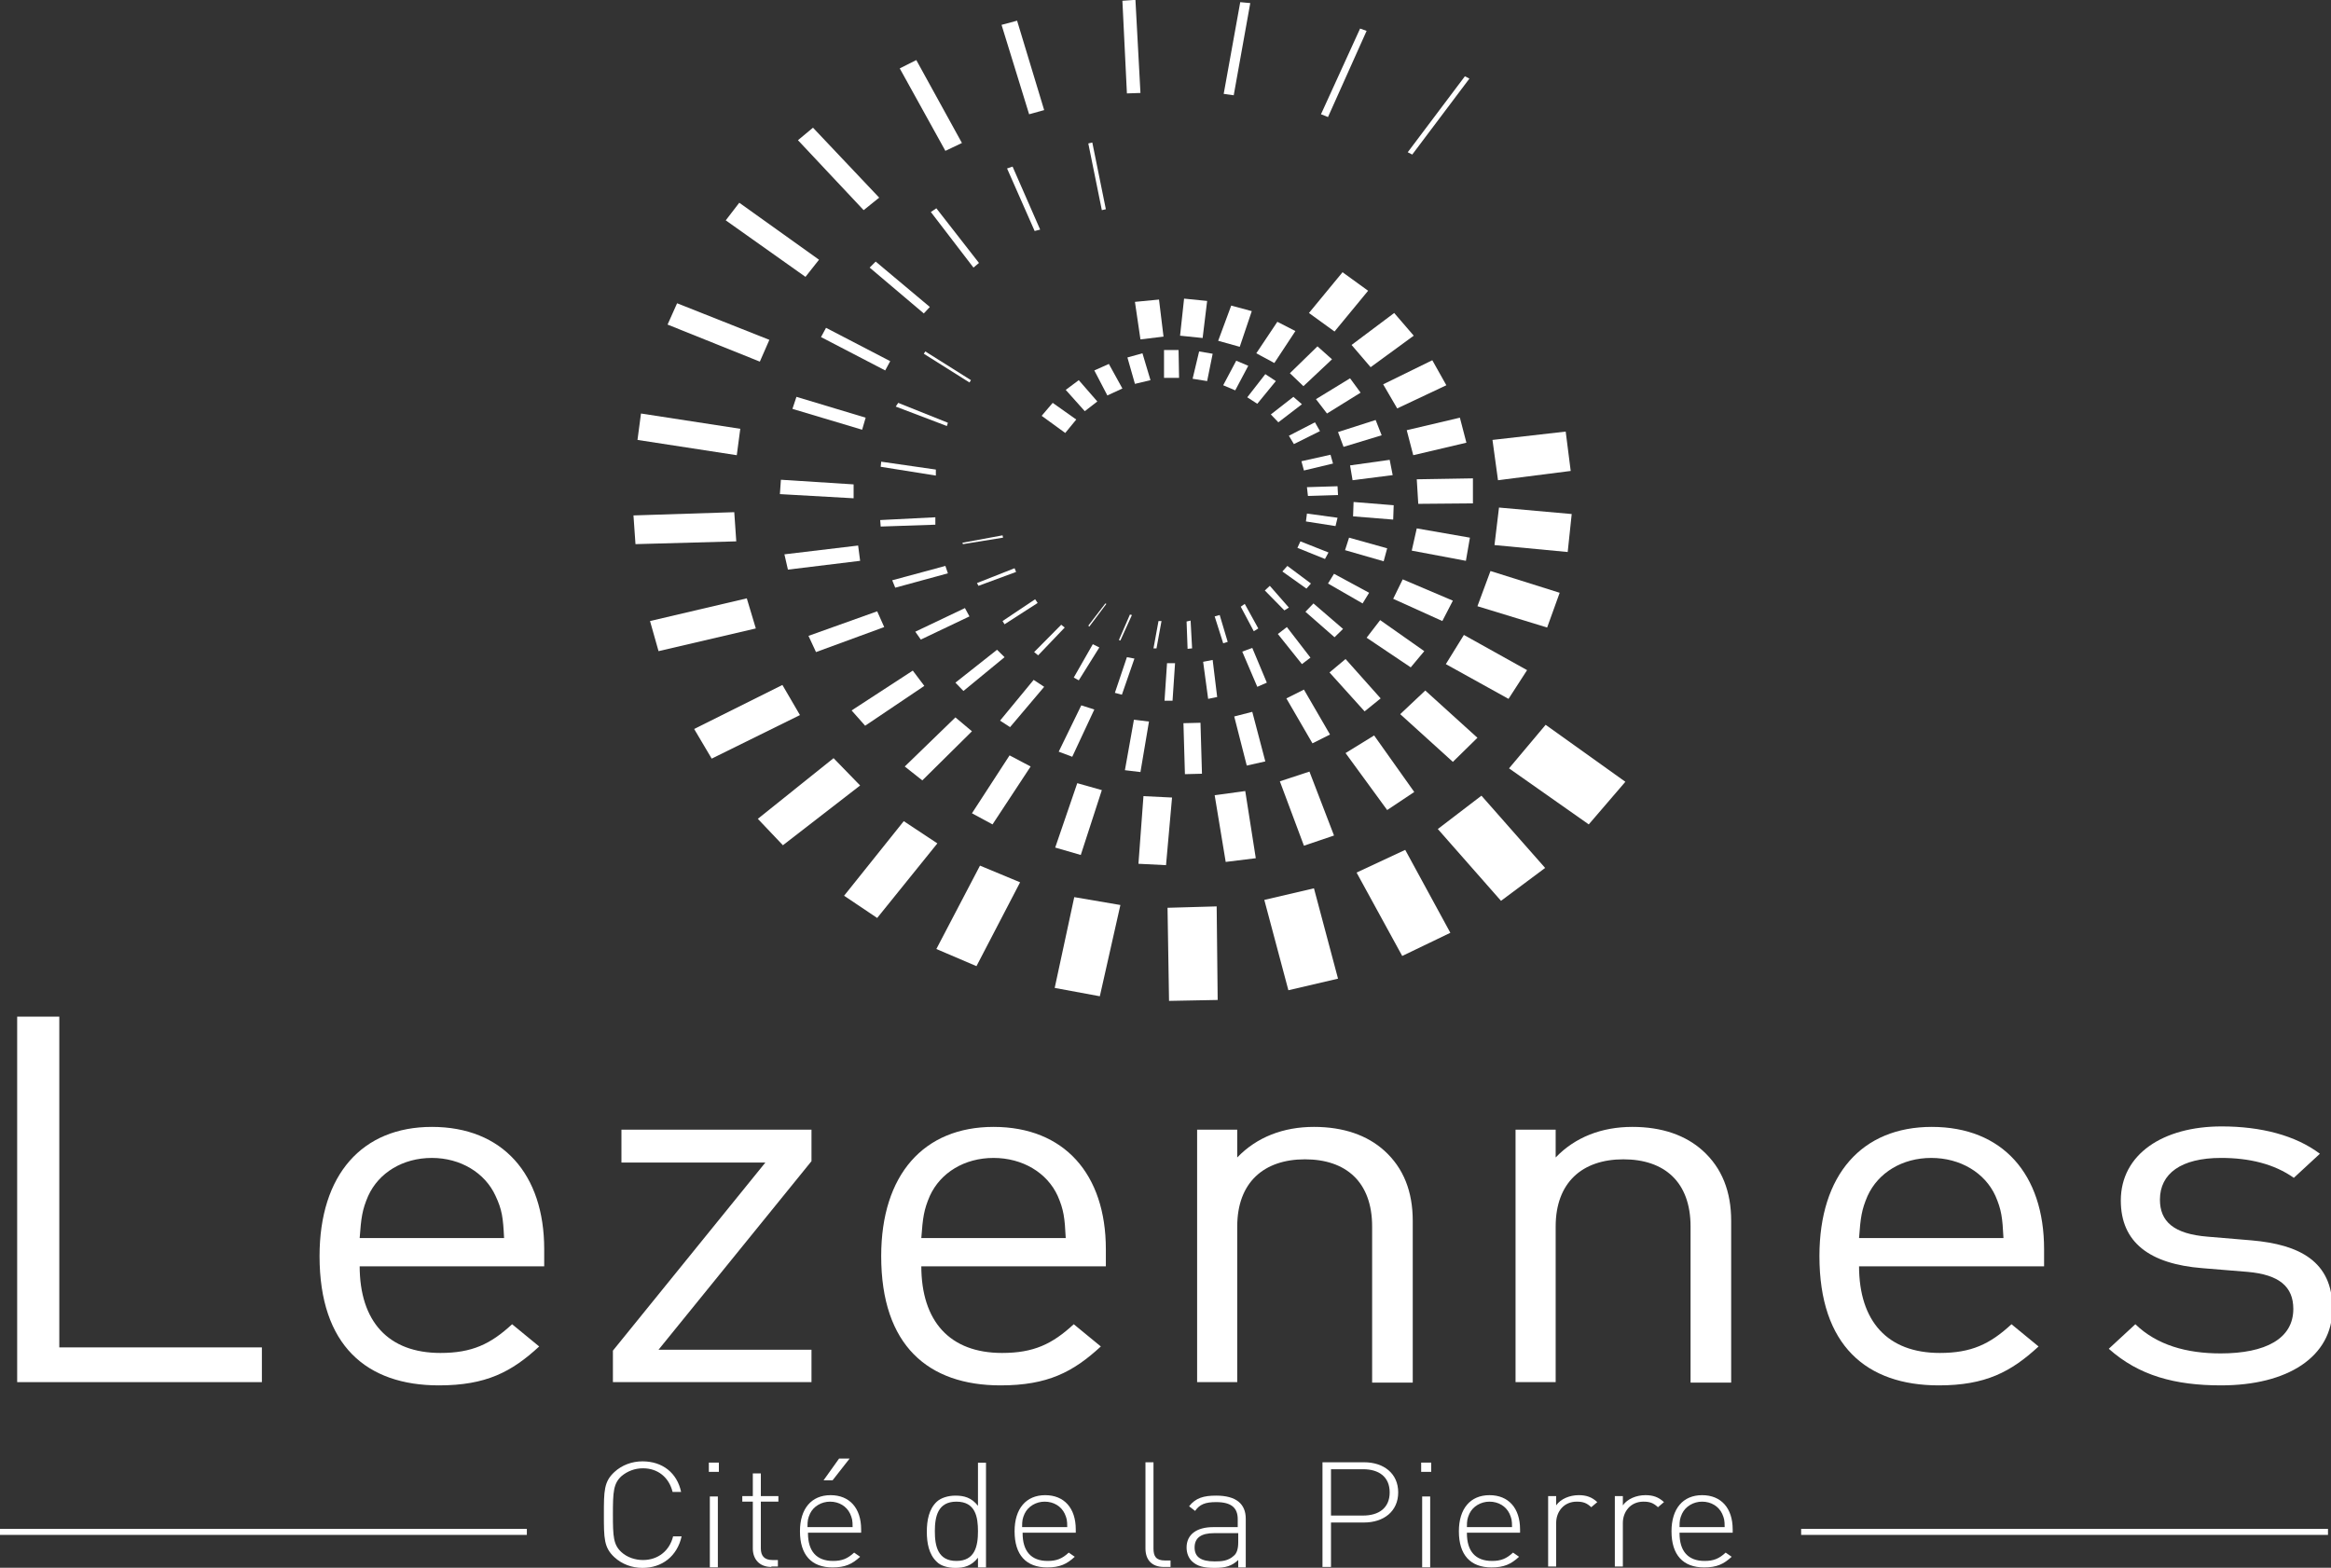 <?xml version="1.0" encoding="UTF-8" standalone="no"?>
<!-- Created with Inkscape (http://www.inkscape.org/) -->

<svg
   width="207.783mm"
   height="139.777mm"
   viewBox="0 0 207.783 139.777"
   version="1.1"
   id="svg1"
   inkscape:version="1.4 (86a8ad7, 2024-10-11)"
   sodipodi:docname="Logo Lezennes-V-blanc.svg"
   xmlns:inkscape="http://www.inkscape.org/namespaces/inkscape"
   xmlns:sodipodi="http://sodipodi.sourceforge.net/DTD/sodipodi-0.dtd"
   xmlns="http://www.w3.org/2000/svg"
   xmlns:svg="http://www.w3.org/2000/svg">
  <rect x="0" y="0" width="207.783" height="139.777" fill="#333333" stroke="none"/>
  <sodipodi:namedview
     id="namedview1"
     pagecolor="#ffffff"
     bordercolor="#000000"
     borderopacity="0.25"
     inkscape:showpageshadow="2"
     inkscape:pageopacity="0.0"
     inkscape:pagecheckerboard="0"
     inkscape:deskcolor="#d1d1d1"
     inkscape:document-units="mm"
     inkscape:zoom="0.72604517"
     inkscape:cx="393.22622"
     inkscape:cy="550.24124"
     inkscape:window-width="1920"
     inkscape:window-height="1017"
     inkscape:window-x="-8"
     inkscape:window-y="-8"
     inkscape:window-maximized="1"
     inkscape:current-layer="layer1" />
  <defs
     id="defs1">
    <clipPath
       id="SVGID_00000016052600203480562700000004313926694134570665_">
		<rect
   id="use1"
   x="64.7"
   y="252"
   width="465"
   height="338.4" />

	</clipPath>
    <clipPath
       id="SVGID_00000004520838091931557920000005978478047447790000_">
		<rect
   id="use2"
   x="64.7"
   y="252"
   width="465"
   height="338.4" />

	</clipPath>
    <clipPath
       id="clipPath3">
		<rect
   id="use3"
   x="64.7"
   y="252"
   width="465"
   height="338.4" />

	</clipPath>
    <clipPath
       id="clipPath4">
		<rect
   id="use4"
   x="64.7"
   y="252"
   width="465"
   height="338.4" />

	</clipPath>
    <clipPath
       id="clipPath5">
		<rect
   id="use5"
   x="64.7"
   y="252"
   width="465"
   height="338.4" />

	</clipPath>
    <clipPath
       id="clipPath6">
		<rect
   id="use6"
   x="64.7"
   y="252"
   width="465"
   height="338.4" />

	</clipPath>
    <clipPath
       id="clipPath7">
		<rect
   id="use7"
   x="64.7"
   y="252"
   width="465"
   height="338.4" />

	</clipPath>
    <clipPath
       id="clipPath8">
		<rect
   id="use8"
   x="64.7"
   y="252"
   width="465"
   height="338.4" />

	</clipPath>
    <clipPath
       id="SVGID_00000173866099024054632770000003711753817438626691_">
		<rect
   id="use10"
   x="64.7"
   y="252"
   width="465"
   height="338.4" />

	</clipPath>
    <clipPath
       id="clipPath9">
		<rect
   id="use9"
   x="64.7"
   y="252"
   width="465"
   height="338.4" />

	</clipPath>
    <clipPath
       id="clipPath11">
		<rect
   id="use11"
   x="64.7"
   y="252"
   width="465"
   height="338.4" />

	</clipPath>
    <clipPath
       id="clipPath12">
		<rect
   id="use12"
   x="64.7"
   y="252"
   width="465"
   height="338.4" />

	</clipPath>
    <clipPath
       id="SVGID_00000180369029198841686000000018338470150458122160_">
		<rect
   id="use123"
   x="64.7"
   y="252"
   width="465"
   height="338.4" />

	</clipPath>
    <clipPath
       id="SVGID_00000033349773655420632380000009751842624010149507_">
		<rect
   id="use124"
   x="64.7"
   y="252"
   width="465"
   height="338.4" />

	</clipPath>
    <clipPath
       id="clipPath13">
		<rect
   id="use13"
   x="64.7"
   y="252"
   width="465"
   height="338.4" />

	</clipPath>
    <clipPath
       id="clipPath14">
		<rect
   id="use14"
   x="64.7"
   y="252"
   width="465"
   height="338.4" />

	</clipPath>
    <clipPath
       id="clipPath15">
		<rect
   id="use15"
   x="64.7"
   y="252"
   width="465"
   height="338.4" />

	</clipPath>
    <clipPath
       id="clipPath16">
		<rect
   id="use16"
   x="64.7"
   y="252"
   width="465"
   height="338.4" />

	</clipPath>
    <rect
       id="rect1"
       x="64.7"
       y="252"
       width="465"
       height="338.4" />
    <rect
       id="rect3"
       x="64.7"
       y="252"
       width="465"
       height="338.4" />
    <rect
       id="rect4"
       x="64.7"
       y="252"
       width="465"
       height="338.4" />
    <rect
       id="rect5"
       x="64.7"
       y="252"
       width="465"
       height="338.4" />
  </defs>
  <g
     inkscape:label="Calque 1"
     inkscape:groupmode="layer"
     id="layer1"
     transform="translate(-0.776,-3.027)">
    <g
       id="g1"
       transform="matrix(0.447,0,0,0.413,-28.134,-101.063)"
       style="fill:#ffffff">
	<defs
   id="defs1-0">
		<rect
   id="rect10"
   x="64.7"
   y="252"
   width="465"
   height="338.4" />

	</defs>

	<clipPath
   id="clipPath17">
		<rect
   id="use17"
   x="64.7"
   y="252"
   width="465"
   height="338.4" />

	</clipPath>

	<path
   d="m 192.8,590.5 c -2.1,0 -4.1,-0.8 -5.6,-2.3 -2.1,-2.1 -2.1,-4.1 -2.1,-9.2 0,-5.1 0,-7.1 2.1,-9.2 1.5,-1.5 3.5,-2.3 5.6,-2.3 4,0 6.9,2.5 7.7,6.6 h -1.7 c -0.7,-3.1 -2.9,-5.1 -5.9,-5.1 -1.6,0 -3.1,0.6 -4.3,1.7 -1.6,1.6 -1.7,3.4 -1.7,8.2 0,4.9 0.1,6.6 1.7,8.2 1.1,1.1 2.7,1.7 4.3,1.7 3,0 5.3,-2 6,-5.1 h 1.7 c -0.9,4.3 -3.9,6.8 -7.8,6.8"
   clip-path="url(#SVGID_00000016052600203480562700000004313926694134570665_)"
   id="path1"
   style="fill:#ffffff" />

</g>
    <path
       d="m 64.05,142.763 h 0.715 v -6.32 h -0.715 z m -0.089,-8.509 h 0.894 v -0.826 h -0.894 z"
       id="path2"
       style="fill:#ffffff;stroke-width:0.43" />
    <g
       id="g9"
       transform="matrix(0.447,0,0,0.413,-28.134,-101.063)"
       style="fill:#ffffff">
	<defs
   id="defs2">
		<rect
   id="rect11"
   x="64.7"
   y="252"
   width="465"
   height="338.4" />

	</defs>

	<clipPath
   id="clipPath18">
		<rect
   id="use18"
   x="64.7"
   y="252"
   width="465"
   height="338.4" />

	</clipPath>

	<path
   d="m 218.5,590.3 c -2.4,0 -3.7,-1.7 -3.7,-4 v -10.1 h -2.1 V 575 h 2.1 v -4.9 h 1.6 v 4.9 h 3.5 v 1.2 h -3.5 v 10.1 c 0,1.6 0.7,2.5 2.3,2.5 h 1.1 v 1.4 h -1.3 z"
   clip-path="url(#SVGID_00000004520838091931557920000005978478047447790000_)"
   id="path3"
   style="fill:#ffffff" />

	<path
   d="m 230.7,571.6 h -1.8 l 3.1,-4.7 h 2.1 z m 3.5,7.2 c -0.7,-1.6 -2.2,-2.6 -4,-2.6 -1.7,0 -3.3,1 -4,2.6 -0.4,1 -0.5,1.4 -0.5,2.9 h 9 c 0,-1.5 -0.1,-1.9 -0.5,-2.9 m -8.4,4.2 c 0,3.9 1.7,6 5,6 1.8,0 2.9,-0.5 4.2,-1.8 l 1.2,0.9 c -1.6,1.6 -3,2.3 -5.5,2.3 -4.2,0 -6.5,-2.7 -6.5,-7.8 0,-4.9 2.3,-7.8 6.1,-7.8 3.8,0 6.1,2.8 6.1,7.4 v 0.7 h -10.6 z"
   clip-path="url(#SVGID_00000004520838091931557920000005978478047447790000_)"
   id="path4"
   style="fill:#ffffff" />

	<path
   d="m 255.4,576.2 c -3.7,0 -4.3,3.2 -4.3,6.4 0,3.2 0.6,6.4 4.3,6.4 3.7,0 4.3,-3.2 4.3,-6.4 0,-3.1 -0.5,-6.4 -4.3,-6.4 m 4.3,14.1 v -2 c -1.3,1.8 -2.8,2.2 -4.5,2.2 -1.6,0 -3,-0.5 -3.7,-1.3 -1.6,-1.6 -2,-4.1 -2,-6.5 0,-2.4 0.4,-4.9 2,-6.5 0.8,-0.8 2.2,-1.3 3.7,-1.3 1.7,0 3.2,0.4 4.5,2.2 v -9.3 h 1.6 v 22.6 h -1.6 z"
   clip-path="url(#SVGID_00000004520838091931557920000005978478047447790000_)"
   id="path5"
   style="fill:#ffffff" />

	<path
   d="m 277,578.8 c -0.7,-1.6 -2.2,-2.6 -4,-2.6 -1.7,0 -3.3,1 -4,2.6 -0.4,1 -0.5,1.4 -0.5,2.9 h 9 c 0,-1.5 -0.1,-1.9 -0.5,-2.9 m -8.4,4.2 c 0,3.9 1.7,6 5,6 1.8,0 2.9,-0.5 4.2,-1.8 l 1.2,0.9 c -1.6,1.6 -3,2.3 -5.5,2.3 -4.2,0 -6.5,-2.7 -6.5,-7.8 0,-4.9 2.3,-7.8 6.1,-7.8 3.8,0 6.1,2.8 6.1,7.4 v 0.7 h -10.6 z"
   clip-path="url(#SVGID_00000004520838091931557920000005978478047447790000_)"
   id="path6"
   style="fill:#ffffff" />

	<path
   d="m 296.8,590.3 c -2.5,0 -3.7,-1.6 -3.7,-4 v -18.6 h 1.6 v 18.6 c 0,1.7 0.5,2.6 2.3,2.6 h 1.1 v 1.4 z"
   clip-path="url(#SVGID_00000004520838091931557920000005978478047447790000_)"
   id="path7"
   style="fill:#ffffff" />

	<path
   d="m 311.6,583 h -4.8 c -2.6,0 -3.9,1 -3.9,3.1 0,2 1.2,3 4,3 1.4,0 2.7,-0.1 3.8,-1.2 0.6,-0.5 0.9,-1.5 0.9,-2.9 z m 0,7.3 v -1.5 c -1.3,1.3 -2.5,1.7 -4.7,1.7 -2.3,0 -3.5,-0.4 -4.5,-1.4 -0.7,-0.7 -1.1,-1.8 -1.1,-3 0,-2.8 2,-4.4 5.3,-4.4 h 4.9 V 580 c 0,-2.4 -1.2,-3.7 -4.3,-3.7 -2.2,0 -3.3,0.5 -4.2,1.9 l -1.2,-1 c 1.3,-1.8 2.9,-2.3 5.4,-2.3 4,0 5.9,1.8 5.9,5 v 10.5 h -1.5 z"
   clip-path="url(#SVGID_00000004520838091931557920000005978478047447790000_)"
   id="path8"
   style="fill:#ffffff" />

	<path
   d="m 336.5,569.2 h -6.4 v 10 h 6.4 c 3.1,0 5.3,-1.6 5.3,-5 0,-3.4 -2.2,-5 -5.3,-5 m 0.2,11.5 h -6.6 v 9.6 h -1.7 v -22.6 h 8.3 c 3.9,0 6.8,2.4 6.8,6.5 0,4.1 -2.9,6.5 -6.8,6.5"
   clip-path="url(#SVGID_00000004520838091931557920000005978478047447790000_)"
   id="path9"
   style="fill:#ffffff" />

</g>
    <path
       d="m 127.546,142.763 h 0.715 v -6.32 h -0.715 z m -0.089,-8.509 h 0.894 v -0.826 h -0.894 z"
       id="path10"
       style="fill:#ffffff;stroke-width:0.43" />
    <g
       id="g14"
       transform="matrix(0.447,0,0,0.413,-28.134,-101.063)"
       style="fill:#ffffff">
	<defs
   id="defs10">
		<rect
   id="rect12"
   x="64.7"
   y="252"
   width="465"
   height="338.4" />

	</defs>

	<clipPath
   id="clipPath19">
		<rect
   id="use19"
   x="64.7"
   y="252"
   width="465"
   height="338.4" />

	</clipPath>

	<path
   d="m 365.7,578.8 c -0.7,-1.6 -2.2,-2.6 -4,-2.6 -1.7,0 -3.3,1 -4,2.6 -0.4,1 -0.5,1.4 -0.5,2.9 h 9 c 0,-1.5 -0.1,-1.9 -0.5,-2.9 m -8.5,4.2 c 0,3.9 1.7,6 5,6 1.8,0 2.9,-0.5 4.2,-1.8 l 1.2,0.9 c -1.6,1.6 -3,2.3 -5.5,2.3 -4.2,0 -6.5,-2.7 -6.5,-7.8 0,-4.9 2.3,-7.8 6.1,-7.8 3.8,0 6.1,2.8 6.1,7.4 v 0.7 h -10.6 z"
   clip-path="url(#SVGID_00000173866099024054632770000003711753817438626691_)"
   id="path11"
   style="fill:#ffffff" />

	<path
   d="m 382,577.4 c -0.9,-0.9 -1.6,-1.2 -2.9,-1.2 -2.6,0 -4.1,2.2 -4.1,4.6 v 9.4 h -1.6 V 575 h 1.6 v 2 c 0.9,-1.4 2.7,-2.2 4.5,-2.2 1.5,0 2.6,0.4 3.7,1.5 z"
   clip-path="url(#SVGID_00000173866099024054632770000003711753817438626691_)"
   id="path12"
   style="fill:#ffffff" />

	<path
   d="m 395.3,577.4 c -0.9,-0.9 -1.6,-1.2 -2.9,-1.2 -2.6,0 -4.1,2.2 -4.1,4.6 v 9.4 h -1.6 V 575 h 1.6 v 2 c 0.9,-1.4 2.7,-2.2 4.5,-2.2 1.5,0 2.6,0.4 3.7,1.5 z"
   clip-path="url(#SVGID_00000173866099024054632770000003711753817438626691_)"
   id="path13"
   style="fill:#ffffff" />

	<path
   d="m 408.1,578.8 c -0.7,-1.6 -2.2,-2.6 -4,-2.6 -1.7,0 -3.3,1 -4,2.6 -0.4,1 -0.5,1.4 -0.5,2.9 h 9 c 0,-1.5 -0.1,-1.9 -0.5,-2.9 m -8.5,4.2 c 0,3.9 1.7,6 5,6 1.8,0 2.9,-0.5 4.2,-1.8 l 1.2,0.9 c -1.6,1.6 -3,2.3 -5.5,2.3 -4.2,0 -6.5,-2.7 -6.5,-7.8 0,-4.9 2.3,-7.8 6.1,-7.8 3.8,0 6.1,2.8 6.1,7.4 v 0.7 h -10.6 z"
   clip-path="url(#SVGID_00000173866099024054632770000003711753817438626691_)"
   id="path14"
   style="fill:#ffffff" />

</g>
    <polygon
       class="st3"
       points="364,446.5 351.4,431 360.1,423.8 372.8,439.4 "
       id="polygon14"
       transform="matrix(0.447,0,0,0.413,-28.134,-101.063)"
       style="fill:#ffffff" />
    <polygon
       class="st3"
       points="344.3,458.4 335.2,440.4 344.9,435.5 353.9,453.4 "
       id="polygon15"
       transform="matrix(0.447,0,0,0.413,-28.134,-101.063)"
       style="fill:#ffffff" />
    <polygon
       class="st3"
       points="321.6,465.8 316.8,446.3 326.7,443.8 331.5,463.3 "
       id="polygon16"
       transform="matrix(0.447,0,0,0.413,-28.134,-101.063)"
       style="fill:#ffffff" />
    <polygon
       class="st3"
       points="297.8,468.1 297.5,448 307.3,447.7 307.5,467.9 "
       id="polygon17"
       transform="matrix(0.447,0,0,0.413,-28.134,-101.063)"
       style="fill:#ffffff" />
    <polygon
       class="st3"
       points="275,465.3 278.9,445.7 288.1,447.4 284,467.1 "
       id="polygon18"
       transform="matrix(0.447,0,0,0.413,-28.134,-101.063)"
       style="fill:#ffffff" />
    <polygon
       class="st3"
       points="251.4,456.9 260.1,438.9 268.1,442.5 259.4,460.6 "
       id="polygon19"
       transform="matrix(0.447,0,0,0.413,-28.134,-101.063)"
       style="fill:#ffffff" />
    <polygon
       class="st3"
       points="233,445.4 244.9,429.3 251.6,434.1 239.6,450.2 "
       id="polygon20"
       transform="matrix(0.447,0,0,0.413,-28.134,-101.063)"
       style="fill:#ffffff" />
    <polygon
       class="st3"
       points="215.8,428.8 230.9,415.7 236.2,421.6 220.8,434.5 "
       id="polygon21"
       transform="matrix(0.447,0,0,0.413,-28.134,-101.063)"
       style="fill:#ffffff" />
    <polygon
       class="st3"
       points="203.1,409.4 220.7,399.9 224.2,406.4 206.6,415.8 "
       id="polygon22"
       transform="matrix(0.447,0,0,0.413,-28.134,-101.063)"
       style="fill:#ffffff" />
    <polygon
       class="st3"
       points="194.3,386.1 213.6,381.2 215.4,387.7 196,392.6 "
       id="polygon23"
       transform="matrix(0.447,0,0,0.413,-28.134,-101.063)"
       style="fill:#ffffff" />
    <polygon
       class="st3"
       points="191,363.3 211.1,362.6 211.5,368.9 191.4,369.5 "
       id="polygon24"
       transform="matrix(0.447,0,0,0.413,-28.134,-101.063)"
       style="fill:#ffffff" />
    <polygon
       class="st3"
       points="192.5,341.3 212.3,344.6 211.6,350.3 191.8,347 "
       id="polygon25"
       transform="matrix(0.447,0,0,0.413,-28.134,-101.063)"
       style="fill:#ffffff" />
    <polygon
       class="st3"
       points="199.7,317.5 218.1,325.4 216.2,330.1 197.8,322.1 "
       id="polygon26"
       transform="matrix(0.447,0,0,0.413,-28.134,-101.063)"
       style="fill:#ffffff" />
    <polygon
       class="st3"
       points="212.1,295.8 228,308.1 225.3,311.8 209.4,299.6 "
       id="polygon27"
       transform="matrix(0.447,0,0,0.413,-28.134,-101.063)"
       style="fill:#ffffff" />
    <polygon
       class="st3"
       points="226.8,279.6 240,294.7 236.9,297.4 223.8,282.3 "
       id="polygon28"
       transform="matrix(0.447,0,0,0.413,-28.134,-101.063)"
       style="fill:#ffffff" />
    <polygon
       class="st3"
       points="247.4,265 256.5,282.9 253.2,284.6 244.1,266.8 "
       id="polygon29"
       transform="matrix(0.447,0,0,0.413,-28.134,-101.063)"
       style="fill:#ffffff" />
    <polygon
       class="st3"
       points="267.5,256.5 272.9,275.8 269.9,276.7 264.4,257.4 "
       id="polygon30"
       transform="matrix(0.447,0,0,0.413,-28.134,-101.063)"
       style="fill:#ffffff" />
    <polygon
       class="st3"
       points="288.5,252.2 289.4,272.2 292.1,272.1 291.1,252 "
       id="polygon31"
       transform="matrix(0.447,0,0,0.413,-28.134,-101.063)"
       style="fill:#ffffff" />
    <polygon
       class="st3"
       points="314,252.7 310.7,272.6 308.7,272.3 312,252.5 "
       id="polygon32"
       transform="matrix(0.447,0,0,0.413,-28.134,-101.063)"
       style="fill:#ffffff" />
    <polygon
       class="st3"
       points="337.2,258.7 329.5,277.3 328.1,276.7 335.9,258.2 "
       id="polygon33"
       transform="matrix(0.447,0,0,0.413,-28.134,-101.063)"
       style="fill:#ffffff" />
    <polygon
       class="st3"
       points="357.7,269 346.3,285.4 345.4,284.9 356.8,268.5 "
       id="polygon34"
       transform="matrix(0.447,0,0,0.413,-28.134,-101.063)"
       style="fill:#ffffff" />
    <polygon
       class="st3"
       points="381.5,430 365.6,417.9 372.9,408.5 388.8,420.8 "
       id="polygon35"
       transform="matrix(0.447,0,0,0.413,-28.134,-101.063)"
       style="fill:#ffffff" />
    <polygon
       class="st3"
       points="377.3,371.2 362.7,369.7 363.6,361.6 378.1,363 "
       id="polygon36"
       transform="matrix(0.447,0,0,0.413,-28.134,-101.063)"
       style="fill:#ffffff" />
    <polygon
       class="st3"
       points="373.2,387.5 359.3,382.9 361.9,375.3 375.7,380 "
       id="polygon37"
       transform="matrix(0.447,0,0,0.413,-28.134,-101.063)"
       style="fill:#ffffff" />
    <polygon
       class="st3"
       points="365.5,402.9 353,395.4 356.6,389.1 369.2,396.7 "
       id="polygon38"
       transform="matrix(0.447,0,0,0.413,-28.134,-101.063)"
       style="fill:#ffffff" />
    <polygon
       class="st3"
       points="354.4,416.5 343.9,406.2 348.9,401.1 359.3,411.3 "
       id="polygon39"
       transform="matrix(0.447,0,0,0.413,-28.134,-101.063)"
       style="fill:#ffffff" />
    <polygon
       class="st3"
       points="341.3,426.9 333,414.6 338.7,410.8 346.7,423 "
       id="polygon40"
       transform="matrix(0.447,0,0,0.413,-28.134,-101.063)"
       style="fill:#ffffff" />
    <polygon
       class="st3"
       points="324.7,434.6 319.9,420.7 325.8,418.6 330.7,432.4 "
       id="polygon41"
       transform="matrix(0.447,0,0,0.413,-28.134,-101.063)"
       style="fill:#ffffff" />
    <polygon
       class="st3"
       points="309.1,438.1 306.9,423.7 313,422.8 315.1,437.3 "
       id="polygon42"
       transform="matrix(0.447,0,0,0.413,-28.134,-101.063)"
       style="fill:#ffffff" />
    <polygon
       class="st3"
       points="291.7,438.5 292.7,423.9 298.4,424.2 297.2,438.8 "
       id="polygon43"
       transform="matrix(0.447,0,0,0.413,-28.134,-101.063)"
       style="fill:#ffffff" />
    <polygon
       class="st3"
       points="275.1,435 279.5,421.1 284.4,422.6 280.2,436.6 "
       id="polygon44"
       transform="matrix(0.447,0,0,0.413,-28.134,-101.063)"
       style="fill:#ffffff" />
    <polygon
       class="st3"
       points="258.5,427.6 266,415.1 270.2,417.5 262.6,430 "
       id="polygon45"
       transform="matrix(0.447,0,0,0.413,-28.134,-101.063)"
       style="fill:#ffffff" />
    <polygon
       class="st3"
       points="245.1,417.5 255.2,406.9 258.5,409.9 248.6,420.5 "
       id="polygon46"
       transform="matrix(0.447,0,0,0.413,-28.134,-101.063)"
       style="fill:#ffffff" />
    <polygon
       class="st3"
       points="234.5,405.4 246.7,396.8 249,400.1 237.2,408.7 "
       id="polygon47"
       transform="matrix(0.447,0,0,0.413,-28.134,-101.063)"
       style="fill:#ffffff" />
    <polygon
       class="st3"
       points="225.9,389.3 239.6,384 241,387.4 227.4,392.8 "
       id="polygon48"
       transform="matrix(0.447,0,0,0.413,-28.134,-101.063)"
       style="fill:#ffffff" />
    <polygon
       class="st3"
       points="221.1,371.7 235.8,369.8 236.2,373.1 221.8,375 "
       id="polygon49"
       transform="matrix(0.447,0,0,0.413,-28.134,-101.063)"
       style="fill:#ffffff" />
    <polygon
       class="st3"
       points="220.4,355.6 234.9,356.6 234.9,359.6 220.2,358.7 "
       id="polygon50"
       transform="matrix(0.447,0,0,0.413,-28.134,-101.063)"
       style="fill:#ffffff" />
    <polygon
       class="st3"
       points="223.5,337.7 237.3,342.2 236.6,344.8 222.7,340.3 "
       id="polygon51"
       transform="matrix(0.447,0,0,0.413,-28.134,-101.063)"
       style="fill:#ffffff" />
    <polygon
       class="st3"
       points="229.4,322.8 242.2,330 241.2,332 228.4,324.8 "
       id="polygon52"
       transform="matrix(0.447,0,0,0.413,-28.134,-101.063)"
       style="fill:#ffffff" />
    <polygon
       class="st3"
       points="239.3,308.5 250.1,318.3 248.9,319.7 238.1,309.8 "
       id="polygon53"
       transform="matrix(0.447,0,0,0.413,-28.134,-101.063)"
       style="fill:#ffffff" />
    <polygon
       class="st3"
       points="251.4,297 259.9,308.8 258.8,309.8 250.3,297.8 "
       id="polygon54"
       transform="matrix(0.447,0,0,0.413,-28.134,-101.063)"
       style="fill:#ffffff" />
    <polygon
       class="st3"
       points="266.6,288 272.1,301.6 271,301.9 265.5,288.4 "
       id="polygon55"
       transform="matrix(0.447,0,0,0.413,-28.134,-101.063)"
       style="fill:#ffffff" />
    <polygon
       class="st3"
       points="282.5,282.8 285.2,297.2 284.4,297.4 281.7,283 "
       id="polygon56"
       transform="matrix(0.447,0,0,0.413,-28.134,-101.063)"
       style="fill:#ffffff" />
    <polygon
       class="st3"
       points="377.9,353.7 363.4,355.7 362.3,347 376.9,345.2 "
       id="polygon57"
       transform="matrix(0.447,0,0,0.413,-28.134,-101.063)"
       style="fill:#ffffff" />
    <polygon
       class="st3"
       points="346.6,324.5 338,331.3 334.2,326.5 342.7,319.6 "
       id="polygon58"
       transform="matrix(0.447,0,0,0.413,-28.134,-101.063)"
       style="fill:#ffffff" />
    <polygon
       class="st3"
       points="353.1,335.2 343.3,340.2 340.5,335 350.3,329.8 "
       id="polygon59"
       transform="matrix(0.447,0,0,0.413,-28.134,-101.063)"
       style="fill:#ffffff" />
    <polygon
       class="st3"
       points="357.1,347.6 346.5,350.3 345.2,344.9 355.8,342.2 "
       id="polygon60"
       transform="matrix(0.447,0,0,0.413,-28.134,-101.063)"
       style="fill:#ffffff" />
    <polygon
       class="st3"
       points="358.4,360.7 347.5,360.8 347.2,355.5 358.4,355.3 "
       id="polygon61"
       transform="matrix(0.447,0,0,0.413,-28.134,-101.063)"
       style="fill:#ffffff" />
    <polygon
       class="st3"
       points="357,373.1 346.2,370.9 347.2,366.1 357.8,368.1 "
       id="polygon62"
       transform="matrix(0.447,0,0,0.413,-28.134,-101.063)"
       style="fill:#ffffff" />
    <polygon
       class="st3"
       points="352.3,386.1 342.5,381.3 344.4,377.1 354.4,381.7 "
       id="polygon63"
       transform="matrix(0.447,0,0,0.413,-28.134,-101.063)"
       style="fill:#ffffff" />
    <polygon
       class="st3"
       points="346,396.1 337.2,389.7 339.9,385.9 348.7,392.6 "
       id="polygon64"
       transform="matrix(0.447,0,0,0.413,-28.134,-101.063)"
       style="fill:#ffffff" />
    <polygon
       class="st3"
       points="336.8,405.6 329.8,397.2 333,394.3 340,402.8 "
       id="polygon65"
       transform="matrix(0.447,0,0,0.413,-28.134,-101.063)"
       style="fill:#ffffff" />
    <polygon
       class="st3"
       points="326.4,412.5 321.2,402.8 324.7,400.9 329.9,410.6 "
       id="polygon66"
       transform="matrix(0.447,0,0,0.413,-28.134,-101.063)"
       style="fill:#ffffff" />
    <polygon
       class="st3"
       points="313.3,417.3 310.8,406.7 314.4,405.7 317,416.4 "
       id="polygon67"
       transform="matrix(0.447,0,0,0.413,-28.134,-101.063)"
       style="fill:#ffffff" />
    <rect
       x="104.234"
       y="70.11"
       transform="matrix(1,-0.025,0.029,1,0,0)"
       class="st3"
       width="1.519"
       height="4.544"
       id="rect67"
       style="fill:#ffffff;stroke-width:0.43" />
    <polygon
       class="st3"
       points="289,418.3 290.8,407.4 293.8,407.8 292.1,418.7 "
       id="polygon68"
       transform="matrix(0.447,0,0,0.413,-28.134,-101.063)"
       style="fill:#ffffff" />
    <polygon
       class="st3"
       points="275.8,414.3 280.3,404.3 282.9,405.2 278.5,415.4 "
       id="polygon69"
       transform="matrix(0.447,0,0,0.413,-28.134,-101.063)"
       style="fill:#ffffff" />
    <polygon
       class="st3"
       points="264.1,407.6 270.8,398.8 272.9,400.3 266.1,409 "
       id="polygon70"
       transform="matrix(0.447,0,0,0.413,-28.134,-101.063)"
       style="fill:#ffffff" />
    <polygon
       class="st3"
       points="255.2,399.4 263.5,392.3 265,393.9 256.8,401.2 "
       id="polygon71"
       transform="matrix(0.447,0,0,0.413,-28.134,-101.063)"
       style="fill:#ffffff" />
    <polygon
       class="st3"
       points="247.2,388.4 257.1,383.3 258,385.1 248.3,390.1 "
       id="polygon72"
       transform="matrix(0.447,0,0,0.413,-28.134,-101.063)"
       style="fill:#ffffff" />
    <polygon
       class="st3"
       points="242.6,377.3 253.2,374.2 253.7,375.8 243.2,378.9 "
       id="polygon73"
       transform="matrix(0.447,0,0,0.413,-28.134,-101.063)"
       style="fill:#ffffff" />
    <polygon
       class="st3"
       points="240.2,364.3 251.2,363.7 251.2,365.3 240.3,365.7 "
       id="polygon74"
       transform="matrix(0.447,0,0,0.413,-28.134,-101.063)"
       style="fill:#ffffff" />
    <polygon
       class="st3"
       points="240.4,351.7 251.3,353.4 251.3,354.7 240.3,352.8 "
       id="polygon75"
       transform="matrix(0.447,0,0,0.413,-28.134,-101.063)"
       style="fill:#ffffff" />
    <polygon
       class="st3"
       points="243.8,339 253.7,343.3 253.5,344 243.3,339.8 "
       id="polygon76"
       transform="matrix(0.447,0,0,0.413,-28.134,-101.063)"
       style="fill:#ffffff" />
    <polygon
       class="st3"
       points="249.2,327.9 258.3,334.1 258,334.6 248.9,328.4 "
       id="polygon77"
       transform="matrix(0.447,0,0,0.413,-28.134,-101.063)"
       style="fill:#ffffff" />
    <polygon
       class="st3"
       points="337.5,314.8 330.8,323.6 325.7,319.6 332.4,310.8 "
       id="polygon78"
       transform="matrix(0.447,0,0,0.413,-28.134,-101.063)"
       style="fill:#ffffff" />
    <polygon
       class="st3"
       points="305.4,317 304.5,325 300,324.5 300.8,316.5 "
       id="polygon79"
       transform="matrix(0.447,0,0,0.413,-28.134,-101.063)"
       style="fill:#ffffff" />
    <polygon
       class="st3"
       points="314.3,319.2 311.9,326.9 307.6,325.6 310.2,318 "
       id="polygon80"
       transform="matrix(0.447,0,0,0.413,-28.134,-101.063)"
       style="fill:#ffffff" />
    <polygon
       class="st3"
       points="323,323.5 318.8,330.4 315.2,328.3 319.4,321.5 "
       id="polygon81"
       transform="matrix(0.447,0,0,0.413,-28.134,-101.063)"
       style="fill:#ffffff" />
    <polygon
       class="st3"
       points="330.3,329.6 324.6,335.4 321.9,332.6 327.4,326.8 "
       id="polygon82"
       transform="matrix(0.447,0,0,0.413,-28.134,-101.063)"
       style="fill:#ffffff" />
    <polygon
       class="st3"
       points="336,336.8 329.3,341.3 327.1,338.2 333.9,333.7 "
       id="polygon83"
       transform="matrix(0.447,0,0,0.413,-28.134,-101.063)"
       style="fill:#ffffff" />
    <polygon
       class="st3"
       points="340.2,346 332.6,348.5 331.5,345.3 339,342.7 "
       id="polygon84"
       transform="matrix(0.447,0,0,0.413,-28.134,-101.063)"
       style="fill:#ffffff" />
    <polygon
       class="st3"
       points="342.4,354.6 334.4,355.7 333.9,352.5 341.8,351.3 "
       id="polygon85"
       transform="matrix(0.447,0,0,0.413,-28.134,-101.063)"
       style="fill:#ffffff" />
    <polygon
       class="st3"
       points="342.5,364.2 334.5,363.5 334.6,360.4 342.6,361.1 "
       id="polygon86"
       transform="matrix(0.447,0,0,0.413,-28.134,-101.063)"
       style="fill:#ffffff" />
    <polygon
       class="st3"
       points="340.6,373.2 332.9,370.8 333.7,368.1 341.3,370.4 "
       id="polygon87"
       transform="matrix(0.447,0,0,0.413,-28.134,-101.063)"
       style="fill:#ffffff" />
    <polygon
       class="st3"
       points="336.4,382.3 329.5,378 330.7,375.9 337.7,380 "
       id="polygon88"
       transform="matrix(0.447,0,0,0.413,-28.134,-101.063)"
       style="fill:#ffffff" />
    <polygon
       class="st3"
       points="330.8,389.6 325,384.1 326.6,382.3 332.5,387.8 "
       id="polygon89"
       transform="matrix(0.447,0,0,0.413,-28.134,-101.063)"
       style="fill:#ffffff" />
    <polygon
       class="st3"
       points="324.3,395.4 319.5,388.9 321.3,387.4 326,394 "
       id="polygon90"
       transform="matrix(0.447,0,0,0.413,-28.134,-101.063)"
       style="fill:#ffffff" />
    <polygon
       class="st3"
       points="315.4,400.3 312.4,392.7 314.4,391.9 317.3,399.4 "
       id="polygon91"
       transform="matrix(0.447,0,0,0.413,-28.134,-101.063)"
       style="fill:#ffffff" />
    <polygon
       class="st3"
       points="305.6,402.9 304.6,394.9 306.5,394.5 307.4,402.5 "
       id="polygon92"
       transform="matrix(0.447,0,0,0.413,-28.134,-101.063)"
       style="fill:#ffffff" />
    <polygon
       class="st3"
       points="296.9,403.3 297.4,395.2 299,395.2 298.5,403.3 "
       id="polygon93"
       transform="matrix(0.447,0,0,0.413,-28.134,-101.063)"
       style="fill:#ffffff" />
    <polygon
       class="st3"
       points="287,401.6 289.4,393.9 290.9,394.2 288.4,402 "
       id="polygon94"
       transform="matrix(0.447,0,0,0.413,-28.134,-101.063)"
       style="fill:#ffffff" />
    <polygon
       class="st3"
       points="278.8,398.3 282.6,391.1 283.9,391.8 279.8,398.9 "
       id="polygon95"
       transform="matrix(0.447,0,0,0.413,-28.134,-101.063)"
       style="fill:#ffffff" />
    <polygon
       class="st3"
       points="270.9,392.8 276.3,386.9 277,387.5 271.7,393.5 "
       id="polygon96"
       transform="matrix(0.447,0,0,0.413,-28.134,-101.063)"
       style="fill:#ffffff" />
    <polygon
       class="st3"
       points="264.6,386.1 271.1,381.4 271.6,382.2 265,386.8 "
       id="polygon97"
       transform="matrix(0.447,0,0,0.413,-28.134,-101.063)"
       style="fill:#ffffff" />
    <polygon
       class="st3"
       points="259.5,377.9 267,374.7 267.3,375.5 259.8,378.5 "
       id="polygon98"
       transform="matrix(0.447,0,0,0.413,-28.134,-101.063)"
       style="fill:#ffffff" />
    <polygon
       class="st3"
       points="256.6,369.2 264.6,367.6 264.7,368.1 256.7,369.5 "
       id="polygon99"
       transform="matrix(0.447,0,0,0.413,-28.134,-101.063)"
       style="fill:#ffffff" />
    <polygon
       class="st3"
       points="295.8,316.7 296.7,324.7 292.1,325.3 291,317.2 "
       id="polygon100"
       transform="matrix(0.447,0,0,0.413,-28.134,-101.063)"
       style="fill:#ffffff" />
    <polygon
       class="st3"
       points="279.8,334.1 283.5,338.7 281,340.8 277.2,336.2 "
       id="polygon101"
       transform="matrix(0.447,0,0,0.413,-28.134,-101.063)"
       style="fill:#ffffff" />
    <polygon
       class="st3"
       points="285.8,330.6 288.5,335.9 285.5,337.4 282.9,332 "
       id="polygon102"
       transform="matrix(0.447,0,0,0.413,-28.134,-101.063)"
       style="fill:#ffffff" />
    <polygon
       class="st3"
       points="292.5,328.3 294.1,334.1 291,334.9 289.5,329.2 "
       id="polygon103"
       transform="matrix(0.447,0,0,0.413,-28.134,-101.063)"
       style="fill:#ffffff" />
    <polygon
       class="st3"
       points="299.7,327.6 299.8,333.6 296.8,333.6 296.8,327.6 "
       id="polygon104"
       transform="matrix(0.447,0,0,0.413,-28.134,-101.063)"
       style="fill:#ffffff" />
    <polygon
       class="st3"
       points="306.5,328.4 305.4,334.3 302.5,333.8 303.8,327.9 "
       id="polygon105"
       transform="matrix(0.447,0,0,0.413,-28.134,-101.063)"
       style="fill:#ffffff" />
    <polygon
       class="st3"
       points="313.6,331 311,336.3 308.6,335.2 311.2,329.9 "
       id="polygon106"
       transform="matrix(0.447,0,0,0.413,-28.134,-101.063)"
       style="fill:#ffffff" />
    <polygon
       class="st3"
       points="319.1,334.3 315.4,339.2 313.4,337.8 317,332.8 "
       id="polygon107"
       transform="matrix(0.447,0,0,0.413,-28.134,-101.063)"
       style="fill:#ffffff" />
    <polygon
       class="st3"
       points="324.3,339.3 319.6,343.2 318.1,341.5 322.6,337.7 "
       id="polygon108"
       transform="matrix(0.447,0,0,0.413,-28.134,-101.063)"
       style="fill:#ffffff" />
    <polygon
       class="st3"
       points="327.9,345.1 322.7,347.9 321.7,346.1 326.9,343.2 "
       id="polygon109"
       transform="matrix(0.447,0,0,0.413,-28.134,-101.063)"
       style="fill:#ffffff" />
    <polygon
       class="st3"
       points="330.5,352.1 324.7,353.6 324.2,351.6 330,350.2 "
       id="polygon110"
       transform="matrix(0.447,0,0,0.413,-28.134,-101.063)"
       style="fill:#ffffff" />
    <polygon
       class="st3"
       points="331.5,358.9 325.5,359.1 325.3,357.2 331.4,357 "
       id="polygon111"
       transform="matrix(0.447,0,0,0.413,-28.134,-101.063)"
       style="fill:#ffffff" />
    <polygon
       class="st3"
       points="331,365.6 325.1,364.6 325.3,362.9 331.4,363.8 "
       id="polygon112"
       transform="matrix(0.447,0,0,0.413,-28.134,-101.063)"
       style="fill:#ffffff" />
    <polygon
       class="st3"
       points="328.9,372.7 323.4,370.3 324,368.9 329.6,371.3 "
       id="polygon113"
       transform="matrix(0.447,0,0,0.413,-28.134,-101.063)"
       style="fill:#ffffff" />
    <polygon
       class="st3"
       points="325.2,379.1 320.4,375.4 321.4,374.2 326.1,378 "
       id="polygon114"
       transform="matrix(0.447,0,0,0.413,-28.134,-101.063)"
       style="fill:#ffffff" />
    <polygon
       class="st3"
       points="320.8,383.8 316.9,379.5 317.9,378.5 321.7,383.2 "
       id="polygon115"
       transform="matrix(0.447,0,0,0.413,-28.134,-101.063)"
       style="fill:#ffffff" />
    <polygon
       class="st3"
       points="314.7,388.3 312.1,383 312.9,382.4 315.6,387.7 "
       id="polygon116"
       transform="matrix(0.447,0,0,0.413,-28.134,-101.063)"
       style="fill:#ffffff" />
    <polygon
       class="st3"
       points="308.6,390.9 306.9,385.1 307.9,384.8 309.5,390.6 "
       id="polygon117"
       transform="matrix(0.447,0,0,0.413,-28.134,-101.063)"
       style="fill:#ffffff" />
    <polygon
       class="st3"
       points="301.5,392.1 301.3,386.2 302.1,386 302.4,392 "
       id="polygon118"
       transform="matrix(0.447,0,0,0.413,-28.134,-101.063)"
       style="fill:#ffffff" />
    <polygon
       class="st3"
       points="294.7,392 295.7,386.1 296.3,386.1 295.3,392 "
       id="polygon119"
       transform="matrix(0.447,0,0,0.413,-28.134,-101.063)"
       style="fill:#ffffff" />
    <polygon
       class="st3"
       points="287.8,390.2 290,384.7 290.4,384.8 288.1,390.3 "
       id="polygon120"
       transform="matrix(0.447,0,0,0.413,-28.134,-101.063)"
       style="fill:#ffffff" />
    <polygon
       class="st3"
       points="281.7,387.1 285.1,382.3 285.3,382.4 281.9,387.3 "
       id="polygon121"
       transform="matrix(0.447,0,0,0.413,-28.134,-101.063)"
       style="fill:#ffffff" />
    <polygon
       class="st3"
       points="274.6,339 279.3,342.6 277.1,345.5 272.4,341.8 "
       id="polygon122"
       transform="matrix(0.447,0,0,0.413,-28.134,-101.063)"
       style="fill:#ffffff" />
    <rect
       x="0.776"
       y="139.335"
       width="46.963"
       height="0.537"
       id="rect122"
       style="fill:#ffffff;stroke-width:0.43" />
    <rect
       x="161.328"
       y="139.335"
       width="46.963"
       height="0.537"
       id="rect123"
       style="fill:#ffffff;stroke-width:0.43" />
    <polygon
       points="76.5,542.9 116.9,542.9 116.9,550.4 68.1,550.4 68.1,471.5 76.5,471.5 "
       id="polygon123"
       transform="matrix(0.447,0,0,0.413,-28.134,-101.063)"
       style="fill:#ffffff" />
    <g
       id="g123"
       transform="matrix(0.447,0,0,0.413,-28.134,-101.063)"
       style="fill:#ffffff">
	<defs
   id="defs123">
		<rect
   id="rect13"
   x="64.7"
   y="252"
   width="465"
   height="338.4" />

	</defs>

	<clipPath
   id="clipPath20">
		<rect
   id="use20"
   x="64.7"
   y="252"
   width="465"
   height="338.4" />

	</clipPath>

	<path
   d="m 163.5,510.2 c -2.1,-5 -7,-8.2 -12.7,-8.2 -5.8,0 -10.6,3.2 -12.7,8.2 -1.2,3 -1.4,4.7 -1.7,9.1 h 28.8 c -0.2,-4.4 -0.4,-6.1 -1.7,-9.1 m -27.1,15.1 c 0,12 5.7,18.8 16.1,18.8 6.3,0 10,-1.9 14.3,-6.2 l 5.4,4.8 c -5.5,5.5 -10.6,8.4 -20,8.4 -14.4,0 -23.8,-8.6 -23.8,-27.9 0,-17.6 8.5,-27.9 22.4,-27.9 14.1,0 22.4,10.2 22.4,26.4 v 3.7 h -36.8 z"
   clip-path="url(#SVGID_00000180369029198841686000000018338470150458122160_)"
   id="path123"
   style="fill:#ffffff" />

</g>
    <polygon
       points="186.9,543.6 217.3,503 188.6,503 188.6,495.9 226.5,495.9 226.5,502.7 196,543.4 226.5,543.4 226.5,550.4 186.9,550.4 "
       id="polygon124"
       transform="matrix(0.447,0,0,0.413,-28.134,-101.063)"
       style="fill:#ffffff" />
    <path
       d="m 275.6,510.2 c -2.1,-5 -7,-8.2 -12.8,-8.2 -5.8,0 -10.6,3.2 -12.7,8.2 -1.2,3 -1.4,4.7 -1.7,9.1 h 28.8 c -0.2,-4.4 -0.4,-6.1 -1.6,-9.1 m -27.2,15.1 c 0,12 5.7,18.8 16.1,18.8 6.3,0 10,-1.9 14.3,-6.2 l 5.4,4.8 c -5.5,5.5 -10.6,8.4 -20,8.4 -14.4,0 -23.8,-8.6 -23.8,-27.9 0,-17.6 8.5,-27.9 22.4,-27.9 14.1,0 22.4,10.2 22.4,26.4 v 3.7 h -36.8 z"
       clip-path="url(#SVGID_00000033349773655420632380000009751842624010149507_)"
       id="path124"
       style="fill:#ffffff"
       transform="matrix(0.447,0,0,0.413,-28.134,-101.063)" />
    <path
       d="m 338.3,550.4 v -33.6 c 0,-9.6 -5.2,-14.5 -13.4,-14.5 -8.2,0 -13.5,5 -13.5,14.5 v 33.6 h -8 v -54.5 h 8 v 6 c 3.9,-4.4 9.2,-6.6 15.3,-6.6 5.9,0 10.6,1.8 14,5.1 3.9,3.8 5.7,8.9 5.7,15.2 v 34.9 h -8.1 z"
       clip-path="url(#SVGID_00000033349773655420632380000009751842624010149507_)"
       id="path125"
       style="fill:#ffffff"
       transform="matrix(0.447,0,0,0.413,-28.134,-101.063)" />
    <path
       d="m 401.8,550.4 v -33.6 c 0,-9.6 -5.2,-14.5 -13.4,-14.5 -8.2,0 -13.5,5 -13.5,14.5 v 33.6 h -8 v -54.5 h 8 v 6 c 3.9,-4.4 9.2,-6.6 15.3,-6.6 5.9,0 10.6,1.8 14,5.1 3.9,3.8 5.7,8.9 5.7,15.2 v 34.9 h -8.1 z"
       clip-path="url(#SVGID_00000033349773655420632380000009751842624010149507_)"
       id="path126"
       style="fill:#ffffff"
       transform="matrix(0.447,0,0,0.413,-28.134,-101.063)" />
    <path
       d="m 462.6,510.2 c -2.1,-5 -7,-8.2 -12.8,-8.2 -5.8,0 -10.6,3.2 -12.7,8.2 -1.2,3 -1.4,4.7 -1.7,9.1 h 28.8 c -0.2,-4.4 -0.4,-6.1 -1.6,-9.1 m -27.2,15.1 c 0,12 5.7,18.8 16.1,18.8 6.3,0 10,-1.9 14.3,-6.2 l 5.4,4.8 c -5.5,5.5 -10.6,8.4 -19.9,8.4 -14.4,0 -23.8,-8.6 -23.8,-27.9 0,-17.6 8.5,-27.9 22.4,-27.9 14.1,0 22.4,10.2 22.4,26.4 v 3.7 h -36.9 z"
       clip-path="url(#SVGID_00000033349773655420632380000009751842624010149507_)"
       id="path127"
       style="fill:#ffffff"
       transform="matrix(0.447,0,0,0.413,-28.134,-101.063)" />
    <path
       d="m 507.6,551.1 c -9.2,0 -16.4,-2.1 -22.4,-7.9 l 5.3,-5.3 c 4.3,4.5 10.2,6.3 17,6.3 9,0 14.5,-3.2 14.5,-9.6 0,-4.8 -2.8,-7.4 -9.1,-8 l -9,-0.8 c -10.6,-0.9 -16.3,-5.6 -16.3,-14.6 0,-10 8.4,-16 20.1,-16 7.8,0 14.7,1.9 19.6,5.9 l -5.2,5.2 c -3.9,-3 -8.9,-4.3 -14.5,-4.3 -8,0 -12.2,3.4 -12.2,9 0,4.7 2.7,7.4 9.5,8 l 8.8,0.8 c 9.5,0.9 16.1,4.5 16.1,14.7 0,10.5 -9,16.6 -22.2,16.6"
       clip-path="url(#SVGID_00000033349773655420632380000009751842624010149507_)"
       id="path128"
       style="fill:#ffffff"
       transform="matrix(0.447,0,0,0.413,-28.134,-101.063)" />
  </g>
</svg>

